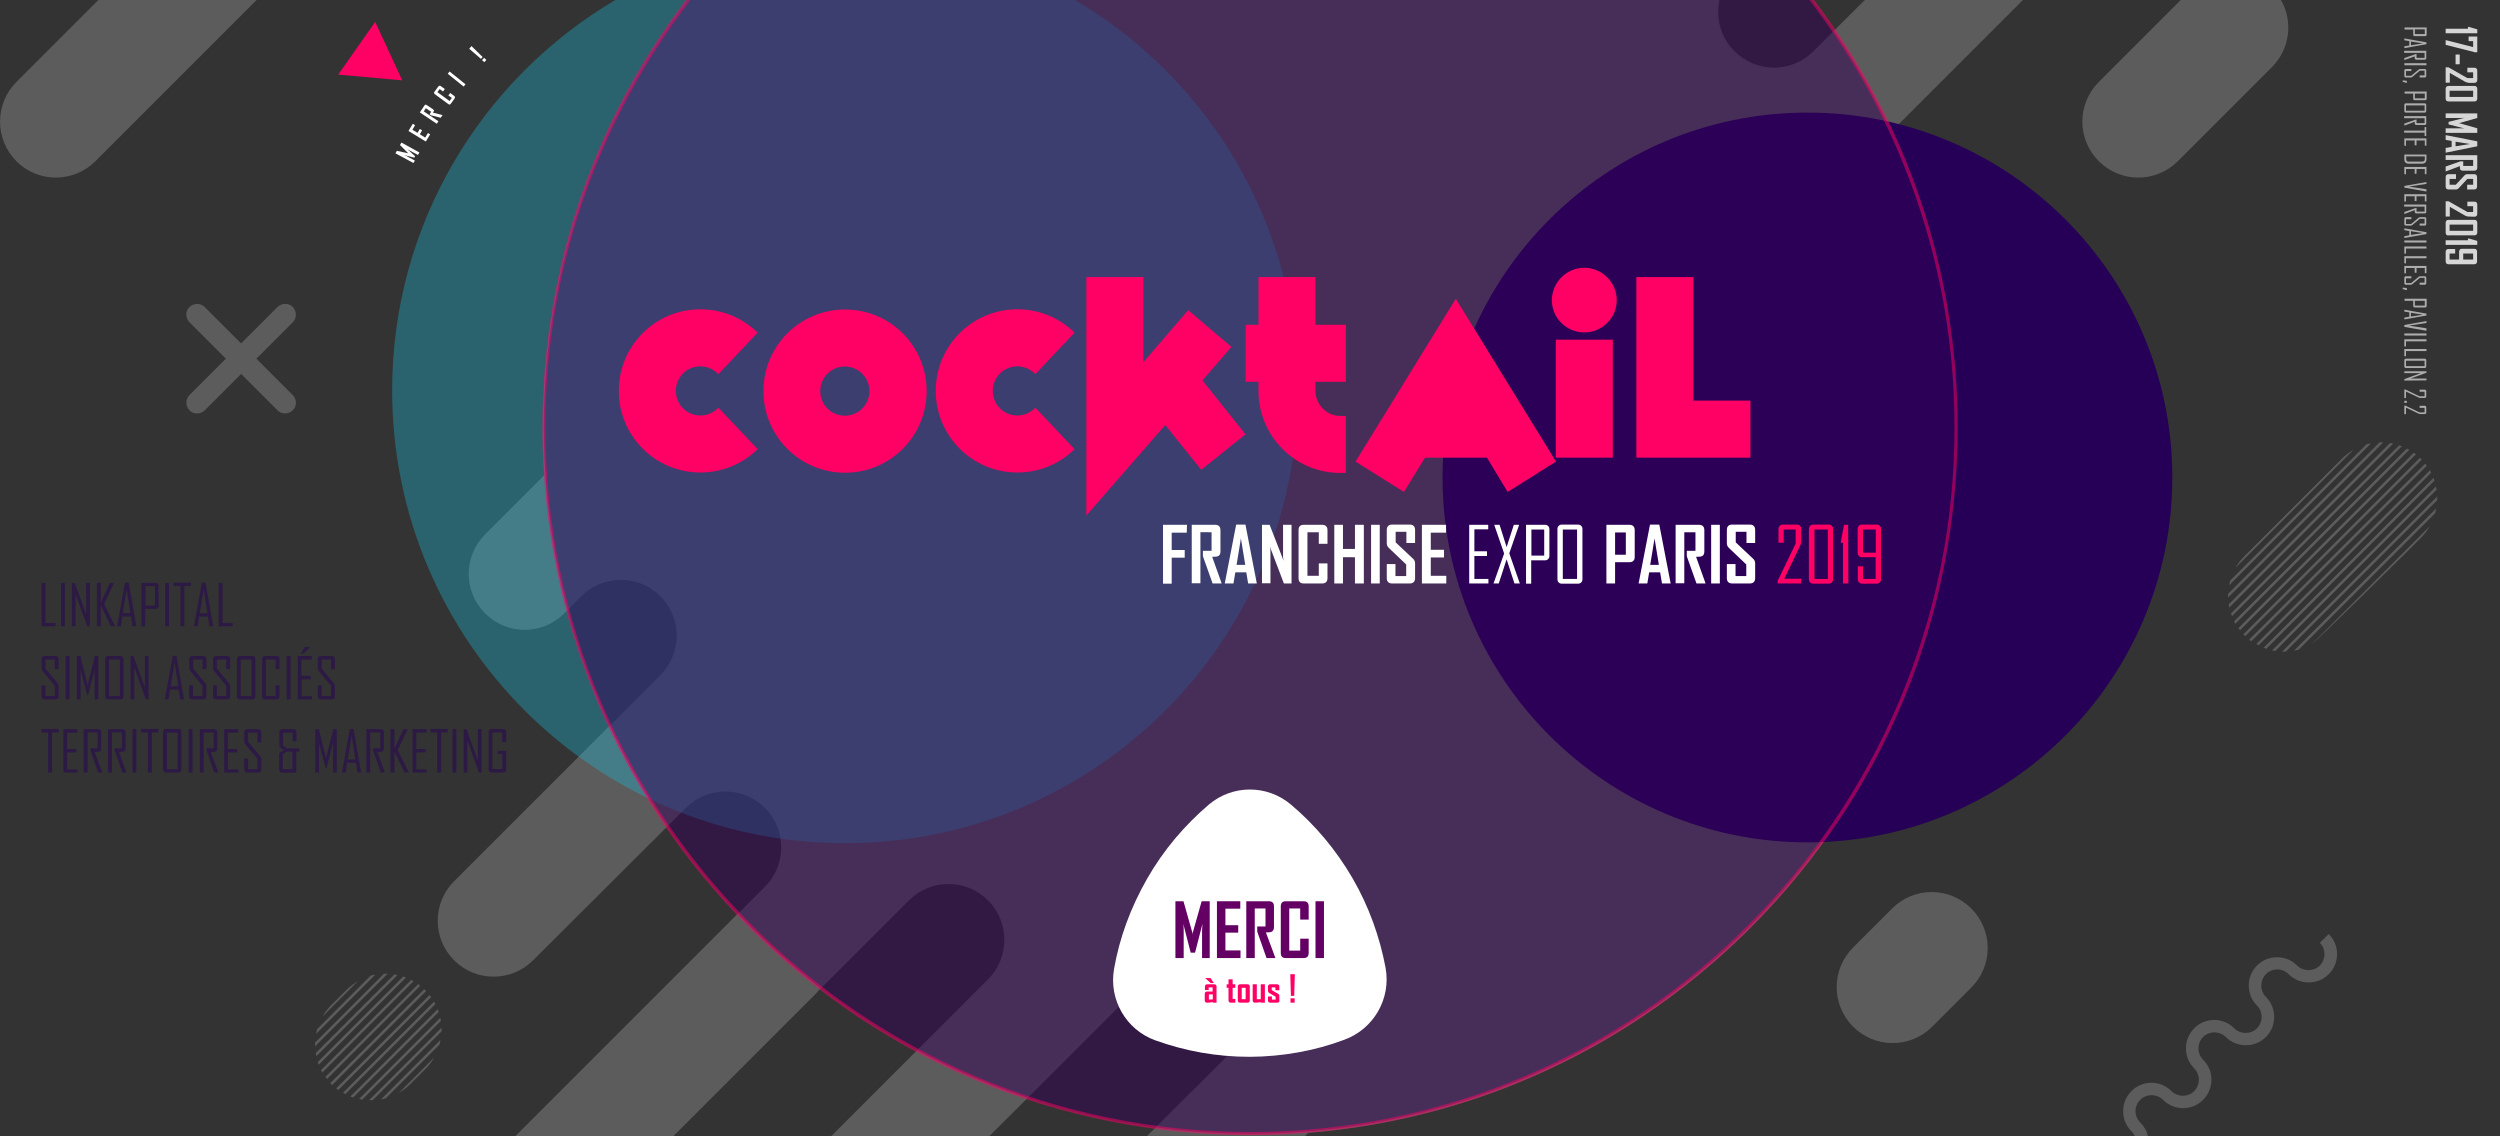 <?xml version="1.0" encoding="utf-8"?>
<!-- Generator: Adobe Illustrator 23.0.3, SVG Export Plug-In . SVG Version: 6.00 Build 0)  -->
<svg version="1.0" id="Calque_1" xmlns="http://www.w3.org/2000/svg" xmlns:xlink="http://www.w3.org/1999/xlink" x="0px" y="0px"
	 viewBox="0 0 1210 550" style="enable-background:new 0 0 1210 550;" xml:space="preserve">
<rect x="0" y="0" width="1210" height="550" fill="#333333" stroke="none"/>
<style type="text/css">
	.st0{display:none;fill:url(#SVGID_1_);}
	.st1{display:none;fill:#FFFFFF;}
	.st2{opacity:0.2;fill:#FFFFFF;enable-background:new    ;}
	.st3{opacity:0.36;fill:#1BB9D4;enable-background:new    ;}
	.st4{fill:#260056;}
	.st5{opacity:0.5;fill:#320056;enable-background:new    ;}
	.st6{opacity:0.5;fill:#FF0064;enable-background:new    ;}
	.st7{fill:#FFFFFF;}
	.st8{fill:#FF0064;}
	.st9{opacity:0.8;fill:#FFFFFF;enable-background:new    ;}
	.st10{opacity:0.6;fill:#FFFFFF;enable-background:new    ;}
	.st11{opacity:0.5;fill:#260056;enable-background:new    ;}
	.st12{fill:#640064;}
</style>
<linearGradient id="SVGID_1_" gradientUnits="userSpaceOnUse" x1="334.671" y1="236.777" x2="875.328" y2="1173.223" gradientTransform="matrix(1 0 0 -1 0 980)">
	<stop  offset="0" style="stop-color:#640064"/>
	<stop  offset="1" style="stop-color:#1BB9D4"/>
</linearGradient>
<rect class="st0" width="1210" height="550"/>
<path class="st1" d="M0,537.7c132.1,0,180.1-90.1,384.7-33.5c227.7,63,330.2,19.8,380.7-1c57.1-23.6,122.5,69.6,205.8,31
	c69.1-32.1,150.5,3.5,238.9,3.5V550H0V537.7z"/>
<path class="st2" d="M611.7,493.4c4.2-5,6.4-11.2,6.4-17.4c0-6.9-2.6-13.8-7.9-19.1c-10.6-10.6-27.7-10.6-38.3,0l-75.2,75.2l0,0
	l-0.1,0.1L478.7,550h-76.5l41.1-41.1l34.9-34.9c5.3-5.3,7.9-12.2,7.9-19.1s-2.6-13.9-7.9-19.1c-10.6-10.6-27.7-10.6-38.3,0l-43,43
	c-0.1,0-0.1-0.1-0.2-0.1c-0.1,0.1-0.1,0.2-0.2,0.3c-0.7,0.9-1.4,1.8-2.3,2.6L325.8,550h-76.5L356,443.3c0.2-0.2,0.3-0.3,0.5-0.5
	c0.4-0.4,0.8-0.7,1.2-1.1l12.5-12.5c5.3-5.3,7.9-12.2,7.9-19.1s-2.6-13.8-7.9-19.1c-10.6-10.5-27.7-10.6-38.2,0l-9.6,9.6L258,464.8
	c-5.3,5.3-12.2,7.9-19.1,7.9c-6.9,0-13.8-2.6-19.1-7.9c-10.6-10.6-10.6-27.7,0-38.3l73.9-73.9c0.3-0.3,0.6-0.6,0.9-0.9
	c0.2-0.1,0.3-0.3,0.5-0.4l0,0l24.5-24.5c5.3-5.3,7.9-12.2,7.9-19.1s-2.6-13.9-7.9-19.1c-10.2-10.2-26.3-10.5-37-1.2l-8.4,8.4
	l-1.1,1.1c-10.6,10.6-27.7,10.6-38.3,0s-10.6-27.7,0-38.3l28.6-28.6c-0.5-7.3-0.7-14.7-0.7-22.2c0-78.2,26.3-150.2,70.5-207.8h499
	c-0.4,1.9-0.6,3.8-0.6,5.7c0,6.9,2.6,13.9,7.9,19.1c10.6,10.6,27.7,10.6,38.2,0l0,0l9.6-9.6L902.6,0h76.5L916,63.1
	c-0.3,0.3-0.6,0.6-0.9,0.8c-0.2,0.2-0.3,0.3-0.5,0.4l0,0l-24.5,24.5c-5.3,5.3-7.9,12.2-7.9,19.1s2.6,13.8,7.9,19.1
	c10.1,10.2,26.3,10.5,37,1.2l8.4-8.4l1.1-1.1c10.6-10.6,27.7-10.6,38.3,0s10.6,27.7,0,38.3l-28.6,28.6c0.5,7.3,0.7,14.7,0.7,22.2
	c0,179.3-138.1,326.3-313.8,340.5l-1.5,1.5h-76.5L611.7,493.4z M1015.8,39.7c-10.6,10.6-10.6,27.7,0,38.3
	c10.6,10.6,27.7,10.6,38.3,0l45.5-45.5c8.8-8.8,10.3-22.2,4.4-32.5h-48.5L1015.8,39.7z M915.8,439.7l-18.9,18.9
	c-10.6,10.6-10.6,27.7,0,38.3s27.7,10.6,38.3,0l18.9-18.9c10.6-10.6,10.6-27.7,0-38.3l0,0C943.5,429.1,926.4,429.1,915.8,439.7z"/>
<path class="st3" d="M520.3,0H297.8c-64.6,38.1-108,108.5-108,188.9c0,121.1,98.1,219.2,219.2,219.2S628.2,310,628.2,188.9
	C628.2,108.5,584.9,38.1,520.3,0z"/>
<circle class="st4" cx="874.8" cy="231.1" r="176.6"/>
<path class="st5" d="M333,0c-43.8,57.4-69.8,129.1-69.8,206.9c0,188.7,153,341.8,341.8,341.8s341.8-153,341.8-341.8
	c0-77.8-26-149.5-69.8-206.9L333,0L333,0z"/>
<path class="st6" d="M875.8,0c44,57.4,70.2,129.2,70.2,206.9c0,188-153,341-341,341s-341-153-341-341c0-77.8,26.2-149.5,70.2-206.9
	H332c-45.1,59.2-69.5,131.2-69.5,206.9c0,91.5,35.6,177.5,100.3,242.2S513.5,549.4,605,549.4s177.5-35.6,242.2-100.3
	s100.3-150.7,100.3-242.2c0-75.7-24.4-147.7-69.5-206.9L875.8,0L875.8,0z"/>
<path class="st7" d="M604.9,511.5c-16.1,0-31.4-2.8-45.8-8c-14.1-5.1-22.5-19.7-19.9-34.5c2.6-15,8-29.7,16-43.7
	s18.2-25.9,29.9-35.9c11.5-9.7,28.2-9.7,39.7,0c11.6,9.8,21.7,21.7,29.8,35.6c8,13.8,13.2,28.5,16,43.3c2.8,15-5.7,29.8-20.1,35
	C636.3,508.6,620.8,511.4,604.9,511.5z"/>
<path class="st7" d="M574.4,257.8h-7.3v8.4h6.3v3.7h-6.3v12.6h-4.2V254h11.6L574.4,257.8L574.4,257.8z M591.3,282.4h-4.4l-4.7-13.2
	v-2.6h4.2v-9H581v24.7h-4.2V254h11.3c1.7,0,2.6,0.9,2.6,2.6v10.3c0,1.2-0.4,2-1.2,2.3c-0.4,0.2-1.4,0.3-2.8,0.3L591.3,282.4z
	 M608.3,282.4h-4.2l-0.9-5.4h-5.3l-0.9,5.4h-4.2v-0.1l5.5-28.4h4.5L608.3,282.4z M602.7,273.4l-2.1-12.8l-2.1,12.8H602.7z
	 M625.1,282.4h-3.7l-6.8-17.9c0.2,0.9,0.3,1.6,0.3,2v15.8h-4.1V254h3.7l6.8,17.5c-0.2-0.9-0.3-1.6-0.3-2V254h4.1V282.4z
	 M642.5,279.8c0,1.7-0.9,2.6-2.6,2.6H631c-1.7,0-2.5-0.9-2.5-2.6v-23.2c0-1.7,0.8-2.6,2.5-2.6h8.9c1.7,0,2.6,0.9,2.6,2.6v6.6h-4.2
	v-5.6h-5.5v21.1h5.5v-6h4.2V279.8z M660.1,282.4h-4.3v-12.7H650v12.7h-4.2V254h4.2v11.7h5.8V254h4.3V282.4z M667.8,282.4h-4.2V254
	h4.2V282.4z M684.9,279.8c0,1.7-0.9,2.6-2.6,2.6h-8.5c-1.7,0-2.6-0.9-2.6-2.6V273h4.2v5.8h5.2v-5.6l-8.5-8.1
	c-0.6-0.6-0.9-1.3-0.9-2.3v-6.3c0-1.7,0.9-2.6,2.6-2.6h8.5c1.7,0,2.6,0.9,2.6,2.6v6.3h-4.2v-5.4h-5.2v5.1l8.5,8
	c0.6,0.6,0.9,1.3,0.9,2.3V279.8z M700,282.4h-11.8V254h11.7v3.8h-7.4v8.3h6.4v3.7h-6.4v8.9h7.5V282.4z M720.4,282.4h-9.3V254h9.2
	v2.2h-6.7v10.6h6.1v2.3h-6.1v11.1h6.8V282.4z M735.6,282.4H733l-3.8-11.7l-3.8,11.7h-2.5c0-0.1,0-0.1,0-0.1l5.1-14.4
	c-3.2-9.2-4.8-13.8-4.8-13.9h2.6l3.4,10.8l3.5-10.8h2.5c0,0.1,0,0.1,0,0.2l-4.7,13.6C733.9,277.5,735.6,282.4,735.6,282.4z
	 M749.9,269.1c0,0.6-0.2,1.1-0.6,1.5c-0.4,0.4-0.9,0.6-1.5,0.6h-6.7v11.3h-2.5V254h9.2c0.6,0,1.1,0.2,1.5,0.6
	c0.4,0.4,0.6,0.9,0.6,1.5V269.1z M747.4,268.9v-12.6h-6.2v12.6H747.4z M765.9,280.4c0,0.6-0.2,1.1-0.6,1.5s-0.9,0.6-1.5,0.6h-7.9
	c-0.6,0-1.1-0.2-1.5-0.6s-0.6-0.9-0.6-1.5V256c0-0.6,0.2-1.1,0.6-1.5c0.4-0.4,0.9-0.6,1.5-0.6h7.9c0.6,0,1.1,0.2,1.5,0.6
	c0.4,0.4,0.6,0.9,0.6,1.5V280.4z M763.3,280.2v-23.9h-6.9v23.9H763.3z M791.2,269.5c0,1.8-0.9,2.6-2.6,2.6h-6.9v10.3h-4.2V254h11.1
	c1.7,0,2.6,0.9,2.6,2.6L791.2,269.5L791.2,269.5z M786.9,268.5v-10.8h-5.2v10.8H786.9z M808.6,282.4h-4.2l-0.9-5.4h-5.3l-0.9,5.4
	h-4.2v-0.1l5.5-28.4h4.5L808.6,282.4z M802.9,273.4l-2.1-12.8l-2.1,12.8H802.9z M825.5,282.4h-4.4l-4.7-13.2v-2.6h4.2v-9h-5.4v24.7
	H811V254h11.3c1.7,0,2.6,0.9,2.6,2.6v10.3c0,1.2-0.4,2-1.2,2.3c-0.4,0.2-1.4,0.3-2.8,0.3L825.5,282.4z M832.4,282.4h-4.2V254h4.2
	V282.4z M849.5,279.8c0,1.7-0.9,2.6-2.6,2.6h-8.5c-1.7,0-2.6-0.9-2.6-2.6V273h4.2v5.8h5.2v-5.6l-8.5-8.1c-0.6-0.6-0.9-1.3-0.9-2.3
	v-6.3c0-1.7,0.9-2.6,2.6-2.6h8.5c1.7,0,2.6,0.9,2.6,2.6v6.3h-4.2v-5.4h-5.2v5.1l8.5,8c0.6,0.6,0.9,1.3,0.9,2.3V279.8z"/>
<path class="st8" d="M871.7,282.4h-11.3v-1.3l8.7-18v-6.8h-5.8v6.4h-2.5V256c0-0.6,0.2-1.1,0.6-1.5c0.4-0.4,0.9-0.6,1.5-0.6h6.8
	c0.6,0,1.1,0.2,1.5,0.6c0.4,0.4,0.6,0.9,0.6,1.5v6c0,0.7-0.2,1.6-0.7,2.5l-7.5,15.6h8.2L871.7,282.4L871.7,282.4z M887.2,280.4
	c0,0.6-0.2,1.1-0.6,1.5s-0.9,0.6-1.5,0.6h-7.5c-0.6,0-1.1-0.2-1.5-0.6s-0.6-0.9-0.6-1.5V256c0-0.6,0.2-1.1,0.6-1.5
	c0.4-0.4,0.9-0.6,1.5-0.6h7.5c0.6,0,1.1,0.2,1.5,0.6c0.4,0.4,0.6,0.9,0.6,1.5V280.4z M884.7,280.2v-23.9h-6.5v23.9H884.7z
	 M894.6,282.4H892v-19.7h-1.1v-0.1l1.6-8.6h2L894.6,282.4L894.6,282.4z M910.4,280.4c0,0.6-0.2,1.1-0.6,1.5
	c-0.4,0.4-0.9,0.6-1.4,0.6h-7.1c-0.6,0-1.1-0.2-1.5-0.6s-0.6-0.9-0.6-1.5v-6.3h2.5v6.1h6.1v-10.5h-6.7c-0.6,0-1.1-0.2-1.4-0.6
	s-0.6-0.9-0.6-1.5V256c0-0.6,0.2-1.1,0.6-1.5c0.4-0.4,0.8-0.6,1.4-0.6h7.3c0.6,0,1.1,0.2,1.4,0.6c0.4,0.4,0.6,0.9,0.6,1.5V280.4z
	 M907.9,267.5v-11.2h-6.2v11.2H907.9z"/>
<path class="st8" d="M347.7,181.1c-2.2-2.3-5.3-3.8-8.7-3.8c-6.6,0-11.9,5.3-11.9,11.9s5.3,11.9,11.9,11.9c3.4,0,6.5-1.4,8.7-3.8
	l19,20.1c-7.2,7-16.9,11.3-27.7,11.3c-21.9,0-39.5-17.7-39.5-39.5c0-21.9,17.7-39.5,39.5-39.5c10.8,0,20.5,4.3,27.7,11.3
	L347.7,181.1z M448.5,189.3c0,21.9-17.7,39.5-39.5,39.5c-21.9,0-39.5-17.7-39.5-39.5c0-21.9,17.7-39.5,39.5-39.5
	S448.5,167.4,448.5,189.3z M397,189.3c0,6.6,5.3,11.9,11.9,11.9s11.9-5.3,11.9-11.9s-5.3-11.9-11.9-11.9
	C402.3,177.4,397,182.7,397,189.3z M501.1,181.1c-2.2-2.3-5.3-3.8-8.7-3.8c-6.6,0-11.9,5.3-11.9,11.9s5.3,11.9,11.9,11.9
	c3.4,0,6.5-1.4,8.7-3.8l19,20.1c-7.2,7-16.9,11.3-27.7,11.3c-21.9,0-39.5-17.7-39.5-39.5c0-21.9,17.7-39.5,39.5-39.5
	c10.8,0,20.5,4.3,27.7,11.3L501.1,181.1z M525.8,249.5V134.1h27.6v41.2l21.7-25.2l20.9,17.8l-14,16.2l20.8,26.1l-21.4,17.2
	L564,205.7L525.8,249.5z M609.1,134.1h27.6v23.1h14.7v27.6h-14.7v4.5c0,6.5,5.5,12,11.9,12c1.2,0,1.5,0,2.8,0v27.6
	c-1.2,0-1.5,0-2.8,0c-21.7,0-39.5-17.8-39.5-39.6v-4.5h-6.2v-27.6h6.2V134.1z M679.5,238.1l-23.4-14.7l48.5-78.8l48.5,78.8
	l-23.4,14.7l-10-16.6h-30L679.5,238.1z M782.5,145.3c0,8.6-7.1,15.6-15.7,15.6c-8.6,0-15.7-7-15.7-15.6s7.1-15.7,15.7-15.7
	S782.5,136.7,782.5,145.3z M780.6,221.5H753v-57.1h27.6V221.5z M819.6,193.9h27.6v27.6H792v-87.4h27.6V193.9z"/>
<path class="st9" d="M1183.7,16.1v-2.2h10.8V13h0.3l4.2,1.2v1.9H1183.7z M1197.5,25.2l-13.8-3.5v-2.3l13.3,3.4v-2.9h-2.2v-2.2h4.2
	v7.6h-1.5V25.2z M1188.5,31.1v-4.7h2v4.7L1188.5,31.1z M1194.6,40c-0.5,0-1-0.2-1.6-0.5l-7.3-4.2V40h-2v-7.4h1.4l9.1,5.2h2.8V35
	h-2.8v-2.2h3.4c0.9,0,1.4,0.5,1.4,1.4v4.5c0,0.9-0.5,1.4-1.4,1.4h-3V40z M1185.1,49.1c-0.9,0-1.4-0.5-1.4-1.4V43
	c0-0.9,0.5-1.4,1.4-1.4h12.5c0.9,0,1.4,0.5,1.4,1.4v4.7c0,0.9-0.5,1.4-1.4,1.4L1185.1,49.1z M1185.6,46.9h11.4v-3h-11.4V46.9z
	 M1183.7,64.3v-2.2h7.5c0.4,0,1,0,1.7,0.1l-7.8-2V59l7.8-2c-0.7,0.1-1.3,0.1-1.7,0.1h-7.5v-2.2h15.3v2.2l-8.4,2.4
	c-0.1,0-0.3,0-0.7,0.1c0.2,0,0.4,0,0.7,0.1l8.4,2.4v2.2L1183.7,64.3z M1183.7,73.9v-2.3l2.9-0.5v-2.9l-2.9-0.5v-2.3l0,0l15.3,3v2.4
	L1183.7,73.9z M1188.5,70.8l6.9-1.1l-6.9-1.1V70.8z M1183.7,83v-2.4l7.1-2.5h1.4v2.2h4.8v-2.9h-13.3v-2.3h15.3v6.1
	c0,0.9-0.5,1.4-1.4,1.4h-5.6c-0.6,0-1.1-0.2-1.3-0.7c-0.1-0.2-0.1-0.7-0.1-1.5L1183.7,83z M1185.1,91.7c-0.9,0-1.4-0.5-1.4-1.4v-4.6
	c0-0.9,0.5-1.4,1.4-1.4h3.6v2.3h-3.1v2.8h3l4.3-4.6c0.3-0.3,0.7-0.5,1.2-0.5h3.4c0.9,0,1.4,0.5,1.4,1.4v4.6c0,0.9-0.5,1.4-1.4,1.4
	h-3.4v-2.3h2.9v-2.8h-2.8l-4.3,4.6c-0.3,0.3-0.7,0.5-1.2,0.5H1185.1z M1194.6,104.8c-0.5,0-1-0.2-1.6-0.5l-7.3-4.2v4.7h-2v-7.4h1.4
	l9.1,5.2h2.8v-2.8h-2.8v-2.2h3.4c0.9,0,1.4,0.5,1.4,1.4v4.5c0,0.9-0.5,1.4-1.4,1.4L1194.6,104.8L1194.6,104.8z M1185.1,114
	c-0.9,0-1.4-0.5-1.4-1.4v-4.8c0-0.9,0.5-1.4,1.4-1.4h12.5c0.9,0,1.4,0.5,1.4,1.4v4.7c0,0.9-0.5,1.4-1.4,1.4h-12.5V114z
	 M1185.6,111.7h11.4v-3h-11.4V111.7z M1183.7,118.5v-2.2h10.8v-0.9h0.3l4.2,1.2v1.9H1183.7z M1185.1,127.9c-0.9,0-1.4-0.5-1.4-1.4
	v-4.6c0-0.9,0.5-1.4,1.4-1.4h3.2v2.2h-2.7v2.9h4.6v-3.8c0-0.9,0.5-1.4,1.4-1.4h5.9c0.9,0,1.4,0.5,1.4,1.4v4.7c0,0.9-0.5,1.4-1.4,1.4
	C1197.5,127.9,1185.1,127.9,1185.1,127.9z M1192.2,125.6h4.8v-2.9h-4.8V125.6z"/>
<polygon class="st8" points="194.7,38.9 181.6,10.6 163.7,36.1 "/>
<path class="st10" d="M1168.7,17.5c-0.2,0-0.4-0.1-0.5-0.2s-0.2-0.3-0.2-0.5v-2.5h-4.2v-1h10.7v3.5c0,0.2-0.1,0.4-0.2,0.5
	s-0.3,0.2-0.5,0.2H1168.7z M1168.8,16.5h4.8v-2.3h-4.8V16.5z M1163.7,23.3v-0.9l2.4-0.4v-2.1l-2.4-0.4v-0.9l0,0l10.7,1.9v0.9
	L1163.7,23.3z M1166.9,21.9l5.8-0.9l-5.8-0.9V21.9z M1163.7,29.1v-1l5.7-2l0.2,0.1V28h3.9v-2.4h-9.9v-1h10.7v3.6
	c0,0.2-0.1,0.4-0.2,0.5s-0.3,0.2-0.5,0.2h-4.1c-0.5,0-0.8-0.3-0.8-1c0-0.1,0-0.2,0-0.3c0-0.1,0-0.2,0-0.3
	C1167.1,27.9,1165.4,28.5,1163.7,29.1z M1163.7,31.6v-1h10.7v1H1163.7z M1164.4,37.5c-0.2,0-0.4-0.1-0.5-0.2
	c-0.1-0.1-0.2-0.3-0.2-0.5v-2.7c0-0.2,0.1-0.4,0.2-0.5s0.3-0.2,0.5-0.2h2.7v1h-2.6v2.3h2.5l3.6-3c0.2-0.2,0.5-0.3,0.8-0.3h2.2
	c0.2,0,0.4,0.1,0.5,0.2c0.1,0.1,0.2,0.3,0.2,0.5v2.7c0,0.2-0.1,0.4-0.2,0.5s-0.3,0.2-0.5,0.2h-2.5v-1h2.4v-2.3h-2.3l-3.6,3
	c-0.2,0.2-0.5,0.3-0.8,0.3H1164.4z M1164.9,40.2l-2-0.6v-0.7l2,0.2V40.2z M1168.7,48.5c-0.2,0-0.4-0.1-0.5-0.2
	c-0.1-0.1-0.2-0.3-0.2-0.5v-2.5h-4.2v-1h10.7v3.5c0,0.2-0.1,0.4-0.2,0.5s-0.3,0.2-0.5,0.2H1168.7z M1168.8,47.6h4.8v-2.3h-4.8V47.6z
	 M1164.4,54.5c-0.2,0-0.4-0.1-0.5-0.2c-0.1-0.1-0.2-0.3-0.2-0.6v-3c0-0.2,0.1-0.4,0.2-0.5s0.3-0.2,0.5-0.2h9.2
	c0.2,0,0.4,0.1,0.5,0.2s0.2,0.3,0.2,0.5v3c0,0.2-0.1,0.4-0.2,0.6c-0.1,0.1-0.3,0.2-0.5,0.2H1164.4z M1164.5,53.6h9V51h-9V53.6z
	 M1163.7,60.8v-1l5.7-2l0.2,0.1v1.7h3.9v-2.4h-9.9v-1h10.7v3.6c0,0.2-0.1,0.4-0.2,0.5s-0.3,0.2-0.5,0.2h-4.1c-0.5,0-0.8-0.3-0.8-1
	c0-0.1,0-0.2,0-0.3s0-0.2,0-0.3C1167.1,59.6,1165.4,60.2,1163.7,60.8z M1173.5,65.9v-1.7h-9.9v-1h9.9v-1.7h0.8v4.3L1173.5,65.9
	L1173.5,65.9z M1163.7,70.5V67h10.7v3.5h-0.8V68h-4v2.3h-0.9V68h-4.2v2.6L1163.7,70.5L1163.7,70.5z M1165.6,79.2
	c-0.6,0-1-0.2-1.4-0.6s-0.5-0.8-0.5-1.4v-2.4h10.7v2.4c0,0.6-0.2,1-0.5,1.4c-0.4,0.4-0.8,0.6-1.4,0.6H1165.6z M1165.7,78.2h6.7
	c0.4,0,0.6-0.1,0.9-0.3c0.2-0.2,0.3-0.5,0.3-0.9v-1.3h-9V77c0,0.4,0.1,0.7,0.3,0.9C1165,78.1,1165.3,78.2,1165.7,78.2z M1163.7,84.3
	v-3.5h10.7v3.5h-0.8v-2.5h-4v2.3h-0.9v-2.3h-4.2v2.6L1163.7,84.3L1163.7,84.3z M1174.4,92.7l-10.7-1.9V90l10.7-1.9V89l-8.5,1.3h-0.7
	c0.2,0,0.4,0,0.7,0l8.5,1.3V92.7z M1163.7,97.5V94h10.7v3.5h-0.8V95h-4v2.3h-0.9V95h-4.2v2.6L1163.7,97.5L1163.7,97.5z
	 M1163.7,103.6v-1l5.7-2l0.2,0.1v1.7h3.9V100h-9.9v-1h10.7v3.6c0,0.2-0.1,0.4-0.2,0.5s-0.3,0.2-0.5,0.2h-4.1c-0.5,0-0.8-0.3-0.8-1
	c0-0.1,0-0.2,0-0.3c0-0.1,0-0.2,0-0.3C1167.1,102.3,1165.4,103,1163.7,103.6z M1164.4,109.2c-0.2,0-0.4-0.1-0.5-0.2
	s-0.2-0.3-0.2-0.5v-2.7c0-0.2,0.1-0.4,0.2-0.5s0.3-0.2,0.5-0.2h2.7v1h-2.6v2.3h2.5l3.6-3c0.2-0.2,0.5-0.3,0.8-0.3h2.2
	c0.2,0,0.4,0.1,0.5,0.2s0.2,0.3,0.2,0.5v2.7c0,0.2-0.1,0.4-0.2,0.5s-0.3,0.2-0.5,0.2h-2.5v-1h2.4v-2.3h-2.3l-3.6,3
	c-0.2,0.2-0.5,0.3-0.8,0.3H1164.4z M1163.7,115.2v-0.9l2.4-0.4v-2.1l-2.4-0.4v-0.9l0,0l10.7,1.9v0.9L1163.7,115.2z M1166.9,113.7
	l5.8-0.9l-5.8-0.9V113.7z M1163.7,117.4v-1h10.7v1H1163.7z M1163.7,122.7v-3.4h10.7v1h-9.9v2.5L1163.7,122.7L1163.7,122.7z
	 M1163.7,127.4V124h10.7v1h-9.9v2.5L1163.7,127.4L1163.7,127.4z M1163.7,132.2v-3.5h10.7v3.5h-0.8v-2.5h-4v2.3h-0.9v-2.3h-4.2v2.6
	h-0.8L1163.7,132.2L1163.7,132.2z M1164.4,137.8c-0.2,0-0.4-0.1-0.5-0.2c-0.1-0.1-0.2-0.3-0.2-0.5v-2.7c0-0.2,0.1-0.4,0.2-0.5
	s0.3-0.2,0.5-0.2h2.7v1h-2.6v2.3h2.5l3.6-3c0.2-0.2,0.5-0.3,0.8-0.3h2.2c0.2,0,0.4,0.1,0.5,0.2c0.1,0.1,0.2,0.3,0.2,0.5v2.7
	c0,0.2-0.1,0.4-0.2,0.5s-0.3,0.2-0.5,0.2h-2.5v-1h2.4v-2.3h-2.3l-3.6,3c-0.2,0.2-0.5,0.3-0.8,0.3H1164.4z M1164.9,140.5l-2-0.6v-0.7
	l2,0.2V140.5z M1168.7,148.8c-0.2,0-0.4-0.1-0.5-0.2c-0.1-0.1-0.2-0.3-0.2-0.5v-2.5h-4.2v-1h10.7v3.5c0,0.2-0.1,0.4-0.2,0.5
	s-0.3,0.2-0.5,0.2H1168.7z M1168.8,147.9h4.8v-2.3h-4.8V147.9z M1163.7,154.6v-0.9l2.4-0.4v-2.1l-2.4-0.4v-0.9l0,0l10.7,1.9v0.9
	L1163.7,154.6z M1166.9,153.2l5.8-0.9l-5.8-0.9V153.2z M1174.4,160.1l-10.7-1.9v-0.9l10.7-1.9v0.9l-8.5,1.3h-0.7c0.2,0,0.4,0,0.7,0
	l8.5,1.3V160.1z M1163.7,162.4v-1h10.7v1H1163.7z M1163.7,167.6v-3.4h10.7v1h-9.9v2.5h-0.8L1163.7,167.6L1163.7,167.6z
	 M1163.7,172.3v-3.4h10.7v1h-9.9v2.5h-0.8L1163.7,172.3L1163.7,172.3z M1164.4,178.1c-0.2,0-0.4-0.1-0.5-0.2
	c-0.1-0.1-0.2-0.3-0.2-0.6v-3c0-0.2,0.1-0.4,0.2-0.5s0.3-0.2,0.5-0.2h9.2c0.2,0,0.4,0.1,0.5,0.2s0.2,0.3,0.2,0.5v3
	c0,0.2-0.1,0.4-0.2,0.6c-0.1,0.1-0.3,0.2-0.5,0.2H1164.4z M1164.5,177.2h9v-2.6h-9V177.2z M1163.7,184.2v-0.7l7.9-2.9h-7.9v-0.9
	h10.7v0.7l-7.7,2.8h7.7v0.9L1163.7,184.2L1163.7,184.2z M1163.7,192.7v-4.2h0.5l6.8,3.3h2.5v-2.2h-2.4v-1h2.5c0.2,0,0.4,0.1,0.5,0.2
	s0.2,0.3,0.2,0.5v2.6c0,0.2-0.1,0.4-0.2,0.5s-0.3,0.2-0.5,0.2h-2.3c-0.3,0-0.6-0.1-0.9-0.3l-5.9-2.8v3.1L1163.7,192.7L1163.7,192.7z
	 M1163.7,195v-1h1.2v1H1163.7z M1163.7,200.5v-4.2h0.5l6.8,3.3h2.5v-2.2h-2.4v-1h2.5c0.2,0,0.4,0.1,0.5,0.2s0.2,0.3,0.2,0.5v2.6
	c0,0.2-0.1,0.4-0.2,0.5s-0.3,0.2-0.5,0.2h-2.3c-0.3,0-0.6-0.1-0.9-0.3l-5.9-2.8v3.1L1163.7,200.5L1163.7,200.5z"/>
<g>
	<path class="st2" d="M192.4,471.9c-0.5-0.1-1-0.2-1.5-0.3l-38.1,38.1c0.1,0.5,0.2,1,0.3,1.5L192.4,471.9z"/>
	<path class="st2" d="M196.5,473.1c-0.4-0.2-0.9-0.3-1.3-0.5L153.8,514c0.1,0.4,0.3,0.9,0.5,1.3L196.5,473.1z"/>
	<path class="st2" d="M173.2,474.9c-2,1.2-3.9,2.6-5.6,4.3l-7.2,7.2c-1.7,1.7-3.2,3.6-4.3,5.6L173.2,474.9z"/>
	<path class="st2" d="M181.7,471.7c-0.8,0.1-1.6,0.3-2.3,0.5l-25.9,25.9c-0.2,0.8-0.4,1.6-0.5,2.3L181.7,471.7z"/>
	<path class="st2" d="M185.8,471.3l-33.3,33.3c0,0.6,0,1.2,0,1.8l35.1-35.1C187,471.3,186.4,471.3,185.8,471.3z"/>
	<path class="st2" d="M213.7,497.4l-35.1,35.1c0.6,0,1.2,0,1.8,0l33.3-33.3C213.7,498.6,213.7,498,213.7,497.4z"/>
	<path class="st2" d="M205.8,479.2c-0.2-0.2-0.3-0.3-0.5-0.4l-45.4,45.4c0.1,0.2,0.3,0.3,0.4,0.5l0,0c0.2,0.2,0.3,0.3,0.5,0.4
		l45.4-45.4C206.1,479.5,205.9,479.4,205.8,479.2z"/>
	<path class="st2" d="M208.7,482.6c-0.2-0.3-0.5-0.7-0.8-1l-45.2,45.2c0.3,0.3,0.7,0.5,1,0.8L208.7,482.6z"/>
	<path class="st2" d="M212.7,505.6c0.2-0.8,0.4-1.6,0.5-2.3l-28.8,28.8c0.8-0.1,1.6-0.3,2.3-0.5L212.7,505.6z"/>
	<path class="st2" d="M200.2,474.9c-0.4-0.2-0.8-0.4-1.2-0.6l-43.6,43.6c0.2,0.4,0.4,0.8,0.6,1.2L200.2,474.9z"/>
	<path class="st2" d="M213.4,494.1c-0.1-0.5-0.2-1-0.3-1.5l-39.3,39.3c0.5,0.1,1,0.2,1.5,0.3L213.4,494.1z"/>
	<path class="st2" d="M205.8,517.5c1.7-1.7,3.2-3.6,4.3-5.6L193,529c2-1.2,3.9-2.6,5.6-4.3L205.8,517.5z"/>
	<path class="st2" d="M203.4,477.1c-0.3-0.3-0.7-0.5-1-0.8l-44.9,44.9c0.2,0.3,0.5,0.7,0.8,1L203.4,477.1z"/>
	<path class="st2" d="M210.7,486c-0.2-0.4-0.4-0.8-0.6-1.2L166,528.9c0.4,0.2,0.8,0.4,1.2,0.6L210.7,486z"/>
	<path class="st2" d="M212.3,489.8c-0.1-0.4-0.3-0.9-0.5-1.3l-42.2,42.2c0.4,0.2,0.9,0.3,1.3,0.5L212.3,489.8z"/>
</g>
<g>
	<path class="st2" d="M1158.3,214.7c-0.5-0.1-1-0.2-1.5-0.3l-78.1,78.1c0.1,0.5,0.2,1,0.3,1.5L1158.3,214.7z"/>
	<path class="st2" d="M1162.5,216c-0.4-0.2-0.9-0.3-1.3-0.5l-81.4,81.4c0.1,0.4,0.3,0.9,0.5,1.3L1162.5,216z"/>
	<path class="st2" d="M1139.1,217.7c-2,1.2-3.9,2.6-5.6,4.3l-47.2,47.2c-1.7,1.7-3.2,3.6-4.3,5.6L1139.1,217.7z"/>
	<path class="st2" d="M1147.6,214.6c-0.8,0.1-1.6,0.3-2.3,0.5l-65.9,65.9c-0.2,0.8-0.4,1.6-0.5,2.3L1147.6,214.6z"/>
	<path class="st2" d="M1151.7,214.1l-73.3,73.3c0,0.6,0,1.2,0,1.8l75.1-75.1C1152.9,214.1,1152.3,214.1,1151.7,214.1z"/>
	<path class="st2" d="M1179.6,240.3l-75.1,75.1c0.6,0,1.2,0,1.8,0l73.3-73.3C1179.6,241.5,1179.6,240.9,1179.6,240.3z"/>
	<path class="st2" d="M1171.7,222c-0.2-0.2-0.3-0.3-0.5-0.4l-85.4,85.4c0.1,0.2,0.3,0.3,0.4,0.5l0,0c0.2,0.2,0.3,0.3,0.5,0.4
		l85.4-85.4C1172,222.3,1171.9,222.2,1171.7,222z"/>
	<path class="st2" d="M1174.6,225.4c-0.2-0.3-0.5-0.7-0.8-1l-85.2,85.2c0.3,0.3,0.7,0.5,1,0.8L1174.6,225.4z"/>
	<path class="st2" d="M1178.6,248.4c0.2-0.8,0.4-1.6,0.5-2.3l-68.8,68.8c0.8-0.1,1.6-0.3,2.3-0.5L1178.6,248.4z"/>
	<path class="st2" d="M1166.1,217.7c-0.4-0.2-0.8-0.4-1.2-0.6l-83.6,83.6c0.2,0.4,0.4,0.8,0.6,1.2L1166.1,217.7z"/>
	<path class="st2" d="M1179.3,237c-0.1-0.5-0.2-1-0.3-1.5l-79.3,79.3c0.5,0.1,1,0.2,1.5,0.3L1179.3,237z"/>
	<path class="st2" d="M1171.7,260.3c1.7-1.7,3.2-3.6,4.3-5.6l-57.1,57.1c2-1.2,43.9-42.6,45.6-44.3L1171.7,260.3z"/>
	<path class="st2" d="M1169.3,219.9c-0.3-0.3-0.7-0.5-1-0.8l-84.9,84.9c0.2,0.3,0.5,0.7,0.8,1L1169.3,219.9z"/>
	<path class="st2" d="M1176.7,228.8c-0.2-0.4-0.4-0.8-0.6-1.2l-84.1,84.1c0.4,0.2,0.8,0.4,1.2,0.6L1176.7,228.8z"/>
	<path class="st2" d="M1178.3,232.6c-0.1-0.4-0.3-0.9-0.5-1.3l-82.2,82.2c0.4,0.2,0.9,0.3,1.3,0.5L1178.3,232.6z"/>
</g>
<path class="st2" d="M141.7,191.2l-17.6-17.6l17.6-17.6c2-2,2-5.3,0-7.4s-5.3-2-7.4,0l-17.6,17.6l-17.6-17.6c-2-2-5.3-2-7.4,0
	s-2,5.3,0,7.4l17.6,17.6l-17.6,17.6c-2,2-2,5.3,0,7.4s5.3,2,7.4,0l17.6-17.6l17.6,17.6c2,2,5.3,2,7.4,0S143.7,193.3,141.7,191.2z"/>
<path class="st2" d="M1122.8,456.3c3,3,3,7.9,0,11c-3,3-7.9,3-11,0c-2.6-2.6-6-4-9.7-4s-7.1,1.4-9.7,4s-4,6-4,9.7s1.4,7.1,4,9.7
	c3,3,3,7.9,0,11c-3,3-7.9,3-11,0c-5.4-5.4-14.1-5.4-19.4,0c-2.6,2.6-4,6-4,9.7s1.4,7.1,4,9.7c3,3,3,7.9,0,11c-3,3-7.9,3-11,0
	c-5.4-5.4-14.1-5.4-19.4,0c-2.6,2.6-4,6-4,9.7s1.4,7.1,4,9.7c0.7,0.7,1.3,1.6,1.7,2.5h6.3c-0.5-2.5-1.8-4.8-3.7-6.7
	c-1.5-1.5-2.3-3.4-2.3-5.5s0.8-4,2.3-5.5c3-3,7.9-3,11,0c5.4,5.4,14.1,5.4,19.4,0c5.4-5.4,5.4-14.1,0-19.4c-3-3-3-7.9,0-11
	c3-3,7.9-3,11,0c2.6,2.6,6,4,9.7,4s7.1-1.4,9.7-4s4-6,4-9.7s-1.4-7.1-4-9.7c-3-3-3-7.9,0-11c1.5-1.5,3.4-2.3,5.5-2.3s4,0.8,5.5,2.3
	c2.6,2.6,6,4,9.7,4s7.1-1.4,9.7-4c5.4-5.4,5.4-14.1,0-19.4L1122.8,456.3z"/>
<path class="st2" d="M7.9,39.7C-2.6,50.3-2.6,67.4,7.9,78s27.7,10.6,38.3,0l78-78H47.6L7.9,39.7z"/>
<path class="st11" d="M28.5,354.5h-3.3v19.4h-1.9v-19.4H20v-1.7h8.4L28.5,354.5L28.5,354.5z M37.6,373.9h-6.9v-21h6.8v1.7h-5v7.9H37
	v1.7h-4.5v8.2h5L37.6,373.9L37.6,373.9z M49.5,373.9h-2l-3.9-11.3l0.3-0.4h3.3v-7.7h-4.8v19.4h-1.9v-21h7c0.4,0,0.8,0.1,1.1,0.4
	s0.4,0.6,0.4,1.1v8c0,1-0.7,1.5-2,1.5c-0.1,0-0.3,0-0.6,0s-0.4,0-0.6,0C47.1,367.2,48.3,370.6,49.5,373.9z M61.2,373.9h-2l-3.9-11.3
	l0.3-0.4H59v-7.7h-4.8v19.4h-1.9v-21h7c0.4,0,0.8,0.1,1.1,0.4s0.4,0.6,0.4,1.1v8c0,1-0.7,1.5-2,1.5c-0.1,0-0.3,0-0.6,0s-0.4,0-0.6,0
	C58.8,367.2,60,370.6,61.2,373.9z M66,373.9h-1.9v-21H66V373.9z M76.8,354.5h-3.3v19.4h-1.9v-19.4h-3.3v-1.7h8.4v1.7H76.8z
	 M87.8,372.4c0,0.4-0.1,0.8-0.4,1.1c-0.3,0.3-0.6,0.4-1.1,0.4h-5.9c-0.4,0-0.8-0.1-1.1-0.4c-0.3-0.3-0.4-0.6-0.4-1.1v-18.1
	c0-0.4,0.1-0.8,0.4-1.1c0.3-0.3,0.6-0.4,1.1-0.4h5.9c0.4,0,0.8,0.1,1.1,0.4c0.3,0.3,0.4,0.6,0.4,1.1V372.4z M86,372.3v-17.7h-5.2
	v17.7H86z M93.2,373.9h-1.9v-21h1.9V373.9z M105.7,373.9h-2l-3.9-11.3l0.3-0.4h3.3v-7.7h-4.8v19.4h-1.9v-21h7c0.4,0,0.8,0.1,1.1,0.4
	c0.3,0.3,0.4,0.6,0.4,1.1v8c0,1-0.7,1.5-2,1.5c-0.1,0-0.3,0-0.6,0c-0.3,0-0.4,0-0.6,0C103.2,367.2,104.5,370.6,105.7,373.9z
	 M115.4,373.9h-6.9v-21h6.8v1.7h-5v7.9h4.5v1.7h-4.5v8.2h5L115.4,373.9L115.4,373.9z M126.5,372.4c0,0.4-0.1,0.8-0.4,1.1
	c-0.3,0.3-0.6,0.4-1.1,0.4h-5.3c-0.4,0-0.8-0.1-1.1-0.4c-0.3-0.3-0.4-0.6-0.4-1.1v-5.3h1.9v5.2h4.5v-5l-5.8-7
	c-0.4-0.5-0.6-1-0.6-1.6v-4.3c0-0.4,0.1-0.8,0.4-1.1c0.3-0.3,0.6-0.4,1.1-0.4h5.3c0.4,0,0.8,0.1,1.1,0.4c0.3,0.3,0.4,0.6,0.4,1.1
	v4.9h-1.9v-4.7h-4.5v4.4l5.8,7c0.4,0.5,0.6,1,0.6,1.6V372.4z M144.9,363.8h-1.5V374h-6.8c-0.4,0-0.8-0.1-1.1-0.4s-0.4-0.6-0.4-1.1
	v-7.2c0-0.6,0.2-1,0.7-1.3l1.6-1c-0.5-0.3-1-0.6-1.5-0.9c-0.5-0.4-0.7-0.9-0.7-1.4v-6.3c0-0.4,0.1-0.8,0.4-1.1
	c0.3-0.3,0.6-0.4,1.1-0.4h5.3c0.4,0,0.8,0.1,1.1,0.4s0.4,0.6,0.4,1.1v4.4h-1.9v-4.2H137v6.3l1.9,1.3h6V363.8z M141.5,372.3v-8.5
	h-2.7l-1.9,1.2v7.3H141.5z M163,373.9h-1.8v-13.3c0-0.2,0.1-0.7,0.2-1.7l-3.4,13h-0.4l-3.4-13c0.1,0.9,0.2,1.5,0.2,1.7v13.3h-1.8
	v-21h1.7l3.4,13.7c0,0.1,0,0.3,0.1,0.6c0-0.1,0-0.3,0.1-0.6l3.4-13.7h1.7V373.9z M174.8,373.9H173l-0.7-4.7H168l-0.7,4.7h-1.8v-0.1
	l3.8-21h1.8L174.8,373.9z M172,367.6l-1.8-11.4l-1.9,11.4H172z M186.3,373.9h-2l-3.9-11.3l0.3-0.4h3.3v-7.7h-4.8v19.4h-1.9v-21h7
	c0.4,0,0.8,0.1,1.1,0.4s0.4,0.6,0.4,1.1v8c0,1-0.7,1.5-2,1.5c-0.1,0-0.3,0-0.6,0s-0.4,0-0.6,0C183.9,367.2,185.1,370.6,186.3,373.9z
	 M197.9,373.9h-2.1l-4.9-10.1v10.1H189v-21h1.9v9.5l4.4-9.5h2v0.1l-4.8,10L197.9,373.9z M206.6,373.9h-6.9v-21h6.8v1.7h-5v7.9h4.5
	v1.7h-4.5v8.2h5L206.6,373.9L206.6,373.9z M216.8,354.5h-3.3v19.4h-1.9v-19.4h-3.3v-1.7h8.4v1.7H216.8z M220.9,373.9H219v-21h1.9
	V373.9z M233.1,373.9h-1.3l-5.6-15.5v15.5h-1.8v-21h1.4l5.5,15.2v-15.2h1.8L233.1,373.9L233.1,373.9z M245,372.4
	c0,0.4-0.1,0.8-0.4,1.1c-0.3,0.3-0.6,0.4-1.1,0.4H238c-0.4,0-0.8-0.1-1.1-0.4s-0.4-0.6-0.4-1.1v-18.1c0-0.4,0.1-0.8,0.4-1.1
	c0.3-0.3,0.6-0.4,1.1-0.4h5.5c0.4,0,0.8,0.1,1.1,0.4s0.4,0.6,0.4,1.1v4.9h-1.9v-4.7h-4.8v17.7h4.8V365h-2.2v-1.6h4.1L245,372.4
	L245,372.4z"/>
<path class="st11" d="M28.4,337c0,0.4-0.1,0.8-0.4,1.1c-0.3,0.3-0.6,0.4-1.1,0.4h-5.3c-0.4,0-0.8-0.1-1.1-0.4
	c-0.3-0.3-0.4-0.6-0.4-1.1v-5.3H22v5.2h4.5v-5l-5.8-7c-0.4-0.5-0.6-1-0.6-1.6V319c0-0.4,0.1-0.8,0.4-1.1c0.3-0.3,0.6-0.4,1.1-0.4
	h5.3c0.4,0,0.8,0.1,1.1,0.4c0.3,0.3,0.4,0.6,0.4,1.1v4.9h-1.9v-4.7H22v4.4l5.8,7c0.4,0.5,0.6,1,0.6,1.6V337z M33.7,338.5h-1.9v-21
	h1.9V338.5z M47.6,338.5h-1.8v-13.3c0-0.2,0.1-0.7,0.2-1.7l-3.4,13h-0.4l-3.4-13c0.1,0.9,0.2,1.5,0.2,1.7v13.3h-1.8v-21h1.7
	l3.4,13.7c0,0.1,0,0.3,0.1,0.6c0-0.1,0-0.3,0.1-0.6l3.4-13.7h1.7V338.5z M59.8,337c0,0.4-0.1,0.8-0.4,1.1c-0.3,0.3-0.6,0.4-1.1,0.4
	h-5.9c-0.4,0-0.8-0.1-1.1-0.4s-0.4-0.6-0.4-1.1v-18c0-0.4,0.1-0.8,0.4-1.1c0.3-0.3,0.6-0.4,1.1-0.4h5.9c0.4,0,0.8,0.1,1.1,0.4
	s0.4,0.6,0.4,1.1V337z M58,336.9v-17.7h-5.2v17.7H58z M71.9,338.5h-1.3L65,323v15.5h-1.8v-21h1.4l5.5,15.2v-15.2h1.8V338.5z
	 M89.1,338.5h-1.9l-0.7-4.7h-4.2l-0.7,4.7h-1.8v-0.1l3.8-21h1.8L89.1,338.5z M86.3,332.2l-1.8-11.4l-1.9,11.4H86.3z M99.8,337
	c0,0.4-0.1,0.8-0.4,1.1c-0.3,0.3-0.6,0.4-1.1,0.4H93c-0.4,0-0.8-0.1-1.1-0.4c-0.3-0.3-0.4-0.6-0.4-1.1v-5.3h1.9v5.2H98v-5l-5.8-7
	c-0.4-0.5-0.6-1-0.6-1.6V319c0-0.4,0.1-0.8,0.4-1.1c0.3-0.3,0.6-0.4,1.1-0.4h5.3c0.4,0,0.8,0.1,1.1,0.4c0.3,0.3,0.4,0.6,0.4,1.1v4.9
	H98v-4.7h-4.5v4.4l5.8,7c0.4,0.5,0.6,1,0.6,1.6L99.8,337L99.8,337z M111.4,337c0,0.4-0.1,0.8-0.4,1.1c-0.3,0.3-0.6,0.4-1.1,0.4h-5.3
	c-0.4,0-0.8-0.1-1.1-0.4c-0.3-0.3-0.4-0.6-0.4-1.1v-5.3h1.9v5.2h4.5v-5l-5.8-7c-0.4-0.5-0.6-1-0.6-1.6V319c0-0.4,0.1-0.8,0.4-1.1
	c0.3-0.3,0.6-0.4,1.1-0.4h5.3c0.4,0,0.8,0.1,1.1,0.4c0.3,0.3,0.4,0.6,0.4,1.1v4.9h-1.9v-4.7H105v4.4l5.8,7c0.4,0.5,0.6,1,0.6,1.6
	V337z M123.6,337c0,0.4-0.1,0.8-0.4,1.1c-0.3,0.3-0.6,0.4-1.1,0.4h-5.9c-0.4,0-0.8-0.1-1.1-0.4c-0.3-0.3-0.4-0.6-0.4-1.1v-18
	c0-0.4,0.1-0.8,0.4-1.1c0.3-0.3,0.6-0.4,1.1-0.4h5.9c0.4,0,0.8,0.1,1.1,0.4c0.3,0.3,0.4,0.6,0.4,1.1V337z M121.7,336.9v-17.7h-5.2
	v17.7H121.7z M135.3,337c0,0.4-0.1,0.8-0.4,1.1c-0.3,0.3-0.7,0.4-1.1,0.4h-5.4c-0.4,0-0.8-0.1-1.1-0.4c-0.3-0.3-0.4-0.6-0.4-1.1v-18
	c0-0.4,0.1-0.8,0.4-1.1c0.3-0.3,0.6-0.4,1.1-0.4h5.4c0.4,0,0.8,0.1,1.1,0.4s0.4,0.6,0.4,1.1v4.9h-1.9v-4.7h-4.7v17.7h4.7v-5.2h1.9
	V337z M140.6,338.5h-1.9v-21h1.9V338.5z M151,338.5h-6.9v-21h6.8v1.7h-5v7.9h4.5v1.7H146v8.2h5V338.5z M150.2,313.2l-3.3,3.1h-1.3
	v-0.1l2-3.1L150.2,313.2L150.2,313.2z M162.1,337c0,0.4-0.1,0.8-0.4,1.1c-0.3,0.3-0.6,0.4-1.1,0.4h-5.3c-0.4,0-0.8-0.1-1.1-0.4
	s-0.4-0.6-0.4-1.1v-5.3h1.9v5.2h4.5v-5l-5.8-7c-0.4-0.5-0.6-1-0.6-1.6V319c0-0.4,0.1-0.8,0.4-1.1c0.3-0.3,0.6-0.4,1.1-0.4h5.3
	c0.4,0,0.8,0.1,1.1,0.4s0.4,0.6,0.4,1.1v4.9h-1.9v-4.7h-4.5v4.4l5.8,7c0.4,0.5,0.6,1,0.6,1.6V337z"/>
<path class="st11" d="M26.8,303.1h-6.7v-21H22v19.4h4.9v1.6H26.8z M31.4,303.1h-1.9v-21h1.9V303.1z M43.5,303.1h-1.3l-5.6-15.5v15.5
	h-1.8v-21h1.4l5.5,15.2v-15.2h1.8L43.5,303.1z M55.7,303.1h-2.1L48.8,293v10.1h-1.9v-21h1.9v9.5l4.4-9.5h2v0.1l-4.8,10L55.7,303.1z
	 M66,303.1h-1.9l-0.7-4.7h-4.2l-0.7,4.7h-1.8V303l3.8-21h1.8L66,303.1z M63.1,296.8l-1.8-11.4l-1.9,11.4H63.1z M76.8,293.2
	c0,0.4-0.1,0.8-0.4,1.1c-0.3,0.3-0.6,0.4-1.1,0.4h-5v8.4h-1.9v-21h6.8c0.4,0,0.8,0.1,1.1,0.4c0.3,0.3,0.4,0.6,0.4,1.1L76.8,293.2
	L76.8,293.2z M75,293.1v-9.4h-4.6v9.4H75z M81.8,303.1h-1.9v-21h1.9V303.1z M92.5,283.7h-3.3v19.4h-1.9v-19.4H84V282h8.4v1.7H92.5z
	 M103.2,303.1h-1.9l-0.7-4.7h-4.2l-0.7,4.7h-1.8V303l3.8-21h1.8L103.2,303.1z M100.4,296.8l-1.8-11.4l-1.9,11.4H100.4z M112.5,303.1
	h-6.7v-21h1.9v19.4h4.9v1.6H112.5z"/>
<g>
	<path class="st7" d="M203,73.8l-0.7,1.2l-4.3-2.3c-0.2-0.1-0.5-0.3-0.9-0.6l3.8,3.5l-0.4,0.7l-5-1.3c0.4,0.2,0.8,0.3,1,0.4l4.3,2.3
		l-0.7,1.2l-8.7-4.7l0.7-1.2l5.5,1.2c0.1,0,0.2,0.1,0.4,0.2c-0.1,0-0.2-0.1-0.4-0.2l-4-4l0.7-1.2L203,73.8z"/>
	<path class="st7" d="M208.2,65l-2.1,3.5l-8.4-5.1l2.1-3.5l1.1,0.7l-1.3,2.2l2.5,1.5l1.1-1.9l1.1,0.7l-1.1,1.9l2.6,1.6l1.3-2.2
		L208.2,65z"/>
	<path class="st7" d="M214.2,55.7l-0.9,1.3l-4.7-1.2l-0.7-0.5l0.8-1.2l-2.6-1.7l-1,1.5l7.1,4.8l-0.8,1.2l-8.2-5.5l2.2-3.3
		c0.3-0.5,0.7-0.6,1.2-0.2l3,2c0.3,0.2,0.5,0.5,0.4,0.8c0,0.2-0.2,0.4-0.5,0.8L214.2,55.7z"/>
	<path class="st7" d="M219.8,46.4c0.5,0.4,0.5,0.8,0.2,1.3l-1.8,2.5c-0.3,0.5-0.8,0.5-1.2,0.2l-6.5-4.8c-0.5-0.4-0.6-0.8-0.2-1.2
		l1.8-2.5c0.4-0.5,0.8-0.5,1.3-0.2l1.9,1.4l-0.9,1.2l-1.6-1.2l-1.1,1.5l5.9,4.3l1.1-1.5l-1.7-1.2l0.9-1.2L219.8,46.4z"/>
	<path class="st7" d="M225.3,40.8l-0.9,1.1l-7.7-6.2l0.9-1.1L225.3,40.8z"/>
	<path class="st7" d="M228.2,22.3l5.4,5.3l-0.8,0.9l-5.7-4.9L228.2,22.3z M235.4,29l-1,1.1l-1.1-1l1-1.1L235.4,29z"/>
</g>
<g>
	<path class="st12" d="M585.8,463.7h-4v-13.6c0-0.7,0.1-1.7,0.2-3l-3.6,14h-2.1l-3.6-14c0.2,1.3,0.2,2.3,0.2,3v13.6h-4v-27.5h3.9
		l4.3,15.2c0,0.2,0.1,0.6,0.1,1.2c0-0.3,0-0.7,0.1-1.2l4.3-15.2h3.9V463.7z"/>
	<path class="st12" d="M600.4,463.7H589v-27.5h11.3v3.6h-7.2v8h6.2v3.6h-6.2v8.6h7.3V463.7z"/>
	<path class="st12" d="M617.3,463.7h-4.3l-4.5-12.8v-2.5h4v-8.7h-5.2v24h-4.1v-27.5h10.9c1.7,0,2.5,0.8,2.5,2.5v10
		c0,1.2-0.4,1.9-1.2,2.3c-0.4,0.2-1.3,0.3-2.7,0.3L617.3,463.7z"/>
	<path class="st12" d="M633.4,461.2c0,1.7-0.8,2.5-2.5,2.5h-8.6c-1.6,0-2.4-0.8-2.4-2.5v-22.5c0-1.7,0.8-2.5,2.4-2.5h8.6
		c1.7,0,2.5,0.8,2.5,2.5v6.4h-4.1v-5.4H624v20.4h5.3v-5.8h4.1V461.2z"/>
	<path class="st12" d="M640.8,463.7h-4.1v-27.5h4.1V463.7z"/>
	<path class="st8" d="M588.9,485.3H587V485c-0.5,0.1-0.9,0.1-1.4,0.2c-0.6,0.1-1.1,0.1-1.4,0.1c-0.7,0-1.1-0.4-1.1-1.1V481
		c0-0.7,0.4-1.1,1.1-1.1h2.7v-2h-1.9v1.3h-1.8v-1.7c0-0.7,0.4-1.1,1.1-1.1h3.4c0.7,0,1.1,0.4,1.1,1.1V485.3z M587.5,475.8h-1.5
		l-2.6-2.3v-0.1h2.5L587.5,475.8L587.5,475.8z M587,483.7v-2.4h-1.9v2.5L587,483.7z"/>
	<path class="st8" d="M597.9,485.3h-2.2c-0.7,0-1.1-0.4-1.1-1.1v-6.1h-0.9v-1.7h0.9V474h2v2.4h1.3v1.7h-1.3v5.4h1.3V485.3z"/>
	<path class="st8" d="M604.9,484.2c0,0.7-0.4,1.1-1.1,1.1h-3.6c-0.8,0-1.1-0.4-1.1-1.1v-6.7c0-0.7,0.4-1.1,1.1-1.1h3.6
		c0.7,0,1.1,0.4,1.1,1.1V484.2z M602.9,483.6v-5.5H601v5.5H602.9z"/>
	<path class="st8" d="M612.2,485.3h-2V485c-0.5,0.1-0.9,0.2-1.4,0.2c-0.6,0.1-1,0.1-1.4,0.1c-0.7,0-1.1-0.4-1.1-1.1v-7.8h2v7.2
		l1.9,0v-7.2h2V485.3z"/>
	<path class="st8" d="M619.3,484.2c0,0.7-0.4,1.1-1.1,1.1h-3.4c-0.7,0-1.1-0.4-1.1-1.1v-1.9h1.9v1.5h1.8v-1.4l-3.1-1.8
		c-0.4-0.2-0.6-0.6-0.6-1v-2.1c0-0.7,0.4-1.1,1.1-1.1h3.3c0.7,0,1.1,0.4,1.1,1.1v1.8h-1.9v-1.4h-1.8v1.3l3.1,1.8
		c0.4,0.2,0.6,0.6,0.6,1V484.2z"/>
	<path class="st8" d="M626.7,471.5l-0.3,10.5h-1.6l-0.3-10.5H626.7z M626.6,485.3h-2v-2.1h2V485.3z"/>
</g>
</svg>

